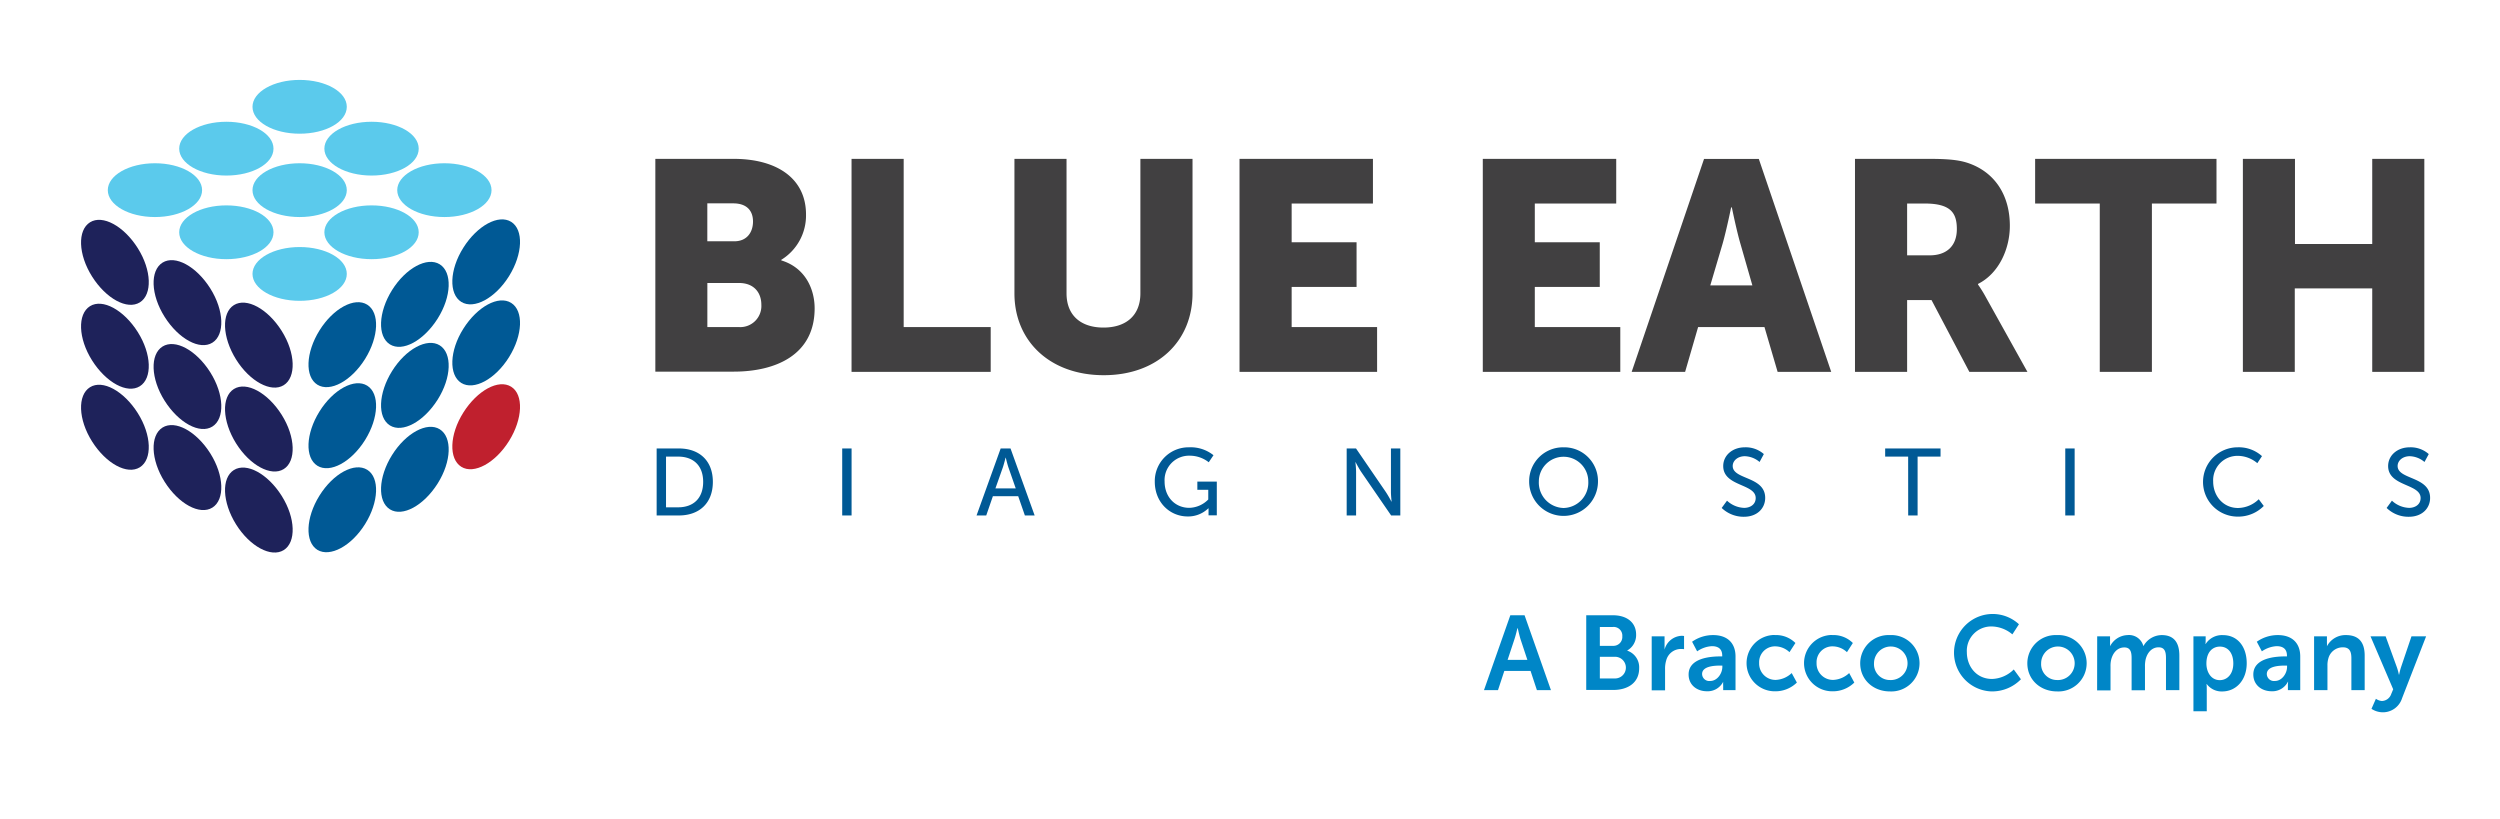 <svg xmlns="http://www.w3.org/2000/svg" width="632" height="207" fill="none"><path fill="#005995" d="M166 113.37h5.61c5.19 0 8.6 3.09 8.6 8.45 0 5.36-3.41 8.49-8.6 8.49H166v-16.94Zm5.44 14.88c3.82 0 6.32-2.26 6.32-6.43s-2.52-6.39-6.32-6.39h-3.07v12.82h3.07ZM212.91 113.37h2.37v16.94h-2.37v-16.94ZM257.4 125.44H251l-1.68 4.87h-2.45l6.1-16.94h2.49l6.1 16.94h-2.47l-1.69-4.87Zm-3.19-9.74s-.38 1.53-.67 2.4l-1.9 5.37h5.14l-1.87-5.37c-.29-.87-.65-2.4-.65-2.4h-.05ZM300.6 113.08a9.206 9.206 0 0 1 6.17 2l-1.2 1.78a7.757 7.757 0 0 0-4.77-1.66 6.16 6.16 0 0 0-2.514.438 6.17 6.17 0 0 0-3.876 6.092c0 3.94 2.69 6.65 6.24 6.65a6.916 6.916 0 0 0 4.8-2.11v-2.45h-2.76v-2.07h4.92v8.52h-2.09v-1.77h-.05a7.318 7.318 0 0 1-5.21 2.06c-4.56 0-8.33-3.6-8.33-8.78a8.548 8.548 0 0 1 2.489-6.189 8.54 8.54 0 0 1 6.181-2.511ZM340.44 113.37h2.36l7.53 11c.514.789.988 1.603 1.42 2.44h.05s-.17-1.51-.17-2.44v-11H354v16.94h-2.32l-7.56-11c-.63-.93-1.42-2.47-1.42-2.47h-.05s.17 1.51.17 2.47v11h-2.38v-16.94ZM395.28 113.08a8.536 8.536 0 0 1 8.055 5.306 8.524 8.524 0 0 1 .635 3.334c0 2.307-.917 4.52-2.548 6.152a8.704 8.704 0 0 1-12.304 0 8.704 8.704 0 0 1-2.548-6.152 8.573 8.573 0 0 1 2.531-6.159 8.571 8.571 0 0 1 6.179-2.481Zm0 15.34a6.4 6.4 0 0 0 6.24-6.7 6.245 6.245 0 0 0-1.831-4.419 6.245 6.245 0 0 0-8.838 0 6.245 6.245 0 0 0-1.831 4.419 6.425 6.425 0 0 0 1.723 4.665 6.427 6.427 0 0 0 4.537 2.035ZM436.59 126.57a6.69 6.69 0 0 0 4.32 1.82c1.58 0 2.93-.88 2.93-2.49 0-3.67-8.21-2.88-8.21-8.09 0-2.64 2.28-4.73 5.47-4.73a6.94 6.94 0 0 1 4.8 1.71l-1.08 2a6.002 6.002 0 0 0-3.72-1.46c-1.8 0-3.07 1.13-3.07 2.47 0 3.51 8.21 2.57 8.21 8.07 0 2.61-2 4.77-5.38 4.77a8 8 0 0 1-5.62-2.23l1.35-1.84ZM482.38 115.43h-5.81v-2.06h14v2.06h-5.8v14.88h-2.38l-.01-14.88ZM522.1 113.37h2.37v16.94h-2.37v-16.94ZM565.66 113.08a8.733 8.733 0 0 1 6.17 2.23l-1.18 1.78a7.731 7.731 0 0 0-4.89-1.85 6.16 6.16 0 0 0-6.27 6.48c0 3.63 2.52 6.7 6.29 6.7a7.664 7.664 0 0 0 5.23-2.21l1.27 1.7a9.044 9.044 0 0 1-6.57 2.69 8.761 8.761 0 0 1-6.237-14.937 8.764 8.764 0 0 1 6.187-2.583ZM604.68 126.57a6.69 6.69 0 0 0 4.32 1.82c1.59 0 2.93-.88 2.93-2.49 0-3.67-8.21-2.88-8.21-8.09 0-2.64 2.28-4.73 5.47-4.73a6.91 6.91 0 0 1 4.8 1.71l-1.08 2a6.002 6.002 0 0 0-3.72-1.46c-1.8 0-3.07 1.13-3.07 2.47 0 3.51 8.21 2.57 8.21 8.07 0 2.61-2 4.77-5.38 4.77a7.908 7.908 0 0 1-5.61-2.23l1.34-1.84Z"/><path fill="#414041" d="M165.67 40.16h19.8c10.76 0 18.29 4.82 18.29 14.07a13.145 13.145 0 0 1-6.25 11.45v.15c6.17 1.88 8.43 7.38 8.43 12.12 0 11.74-9.78 16-20.47 16h-19.8V40.16ZM185.62 61c3.31 0 4.74-2.41 4.74-5s-1.43-4.59-5-4.59h-6.55V61h6.81Zm1.13 21.68a5.338 5.338 0 0 0 5.72-5.64c0-3-1.81-5.5-5.65-5.5h-8v11.14h7.93ZM215.27 40.16h13.18v42.53h22V94h-35.18V40.16ZM256.45 40.16h13.17v34c0 5.64 3.69 8.65 9.34 8.65s9.33-3 9.33-8.65v-34h13.18v34c0 12.11-8.89 20.69-22.44 20.69s-22.58-8.58-22.58-20.69v-34ZM313.35 40.16h33.73v11.29h-20.55v9.79h16.41v11.29h-16.41v10.16h21.6V94h-34.78V40.16ZM374.85 40.16h33.73v11.29H388v9.79h16.42v11.29H388v10.16h21.61V94h-34.76V40.16ZM446.06 82.69h-16.78L426 94h-13.51l18.29-53.82h13.85L462.93 94h-13.55l-3.32-11.31Zm-8.43-30.26s-1.2 5.87-2.18 9.26l-3.09 10.46H443l-3-10.46c-1-3.39-2.19-9.26-2.19-9.26h-.18ZM468.94 40.16h18.75c5.5 0 8.13.38 10.46 1.28 6.1 2.33 9.94 7.83 9.94 15.66 0 5.72-2.71 12-8.05 14.68v.15a31.745 31.745 0 0 1 2 3.23L512.53 94h-14.68l-9.56-18.14h-6.17V94h-13.18V40.16Zm18.9 24.39c4.22 0 6.85-2.33 6.85-6.63 0-4.06-1.5-6.47-8.13-6.47h-4.44v13.1h5.72ZM530.82 51.45h-16.34V40.16h45.85v11.29H544V94h-13.18V51.45ZM567 40.16h13.17v21.53h19.53V40.16h13.17V94H599.7V72.91h-19.58V94H567V40.16Z"/><path fill="#5BCAEC" d="M63.83 27c0-3.76 5.34-6.8 11.92-6.8s11.92 3 11.92 6.8-5.33 6.8-11.92 6.8-11.92-3.01-11.92-6.8Z"/><path fill="#5BCAEC" d="M82 37.58c0-3.76 5.34-6.8 11.93-6.8s11.92 3 11.92 6.8-5.34 6.8-11.92 6.8S82 41.33 82 37.58ZM45.3 37.58c0-3.76 5.34-6.8 11.92-6.8s11.92 3 11.92 6.8-5.33 6.8-11.92 6.8-11.92-3.05-11.92-6.8ZM82 58.72c0-3.76 5.34-6.8 11.93-6.8s11.92 3 11.92 6.8-5.34 6.8-11.92 6.8S82 62.47 82 58.72ZM45.3 58.72c0-3.76 5.34-6.8 11.92-6.8s11.92 3 11.92 6.8-5.33 6.8-11.92 6.8-11.92-3.05-11.92-6.8Z"/><path fill="#5BCAEC" d="M63.83 48.07c0-3.75 5.34-6.8 11.92-6.8s11.92 3.05 11.92 6.8-5.33 6.8-11.92 6.8-11.92-3.04-11.92-6.8ZM27.25 48.07c0-3.75 5.34-6.8 11.92-6.8s11.92 3.05 11.92 6.8-5.34 6.8-11.92 6.8-11.92-3.04-11.92-6.8ZM100.42 48.07c0-3.75 5.34-6.8 11.92-6.8s11.92 3.05 11.92 6.8-5.34 6.8-11.92 6.8-11.92-3.04-11.92-6.8ZM63.83 69.25c0-3.76 5.34-6.8 11.92-6.8s11.92 3 11.92 6.8-5.33 6.8-11.92 6.8-11.92-3.05-11.92-6.8Z"/><path fill="#005995" d="M116.61 76.32c-3.19-2-3-8.12.53-13.71 3.53-5.59 8.89-8.51 12.08-6.53 3.19 1.98 2.95 8.13-.53 13.72-3.48 5.59-8.89 8.51-12.08 6.52Z"/><path fill="#005995" d="M98.57 87.06c-3.19-2-2.95-8.12.53-13.71 3.48-5.59 8.89-8.51 12.07-6.53 3.18 1.98 3 8.13-.53 13.72-3.53 5.59-8.88 8.51-12.07 6.52Z"/><path fill="#005995" d="M80.23 97.25c-3.19-2-2.95-8.12.53-13.71 3.48-5.59 8.88-8.51 12.07-6.52 3.19 1.99 2.95 8.12-.53 13.71-3.48 5.59-8.88 8.51-12.07 6.52ZM116.61 96.81c-3.19-2-3-8.13.53-13.72 3.53-5.59 8.89-8.51 12.08-6.52 3.19 1.99 2.95 8.12-.53 13.71-3.48 5.59-8.89 8.51-12.08 6.53Z"/><path fill="#005995" d="M98.57 107.55c-3.19-2-2.95-8.12.53-13.72 3.48-5.6 8.89-8.51 12.07-6.52 3.18 1.99 3 8.13-.53 13.72-3.53 5.59-8.88 8.5-12.07 6.52Z"/><path fill="#005995" d="M80.23 117.74c-3.19-2-2.95-8.12.53-13.71 3.48-5.59 8.88-8.51 12.07-6.53 3.19 1.98 2.95 8.13-.53 13.72-3.48 5.59-8.88 8.51-12.07 6.52Z"/><path fill="#C0202E" d="M116.61 118c-3.19-2-3-8.13.53-13.72 3.53-5.59 8.89-8.51 12.08-6.52 3.19 1.99 2.95 8.13-.53 13.71-3.48 5.58-8.89 8.53-12.08 6.53Z"/><path fill="#005995" d="M98.57 128.76c-3.19-2-2.95-8.13.53-13.71 3.48-5.58 8.89-8.51 12.07-6.53 3.18 1.98 3 8.12-.53 13.71-3.53 5.59-8.88 8.52-12.07 6.53Z"/><path fill="#005995" d="M80.23 139c-3.19-2-2.95-8.12.53-13.71 3.48-5.59 8.88-8.51 12.07-6.53 3.19 1.98 2.95 8.13-.53 13.72-3.48 5.59-8.88 8.46-12.07 6.52Z"/><path fill="#1E225A" d="M59.13 118.82c-3.19 2-2.95 8.13.53 13.72 3.48 5.59 8.89 8.51 12.07 6.52 3.18-1.99 3-8.12-.52-13.71-3.52-5.59-8.89-8.51-12.08-6.53Z"/><path fill="#1E225A" d="M41.09 108.08c-3.19 2-3 8.13.53 13.72 3.53 5.59 8.89 8.51 12.07 6.52 3.18-1.99 3-8.12-.53-13.71-3.53-5.59-8.88-8.51-12.07-6.53Z"/><path fill="#1E225A" d="M22.75 97.89c-3.19 2-3 8.13.53 13.72 3.53 5.59 8.88 8.51 12.07 6.52 3.19-1.99 3-8.12-.53-13.71-3.53-5.59-8.89-8.52-12.07-6.53ZM59.13 98.34c-3.19 2-2.95 8.12.53 13.71 3.48 5.59 8.89 8.51 12.07 6.53 3.18-1.98 3-8.13-.52-13.72s-8.89-8.51-12.08-6.52Z"/><path fill="#1E225A" d="M41.09 87.6c-3.19 2-3 8.12.53 13.71 3.53 5.59 8.89 8.51 12.07 6.52 3.18-1.99 3-8.12-.53-13.71-3.53-5.59-8.88-8.51-12.07-6.52Z"/><path fill="#1E225A" d="M22.75 77.4c-3.19 2-3 8.13.53 13.72 3.53 5.59 8.88 8.51 12.07 6.52 3.19-1.99 3-8.12-.53-13.71-3.53-5.59-8.89-8.51-12.07-6.53ZM59.13 77.13c-3.19 2-2.95 8.12.53 13.71 3.48 5.59 8.89 8.51 12.07 6.53 3.18-1.98 3-8.13-.52-13.72s-8.89-8.51-12.08-6.52Z"/><path fill="#1E225A" d="M41.09 66.39c-3.19 2-3 8.12.53 13.71 3.53 5.59 8.89 8.51 12.07 6.53 3.18-1.98 3-8.13-.53-13.72-3.53-5.59-8.88-8.51-12.07-6.52Z"/><path fill="#1E225A" d="M22.75 56.2c-3.19 2-3 8.12.53 13.71 3.53 5.59 8.88 8.51 12.07 6.53 3.19-1.98 3-8.13-.53-13.72-3.53-5.59-8.89-8.51-12.07-6.52Z"/><path fill="#0086C7" d="M386.93 169.62h-6.64l-1.6 4.85h-3.54l6.66-18.93h3.6l6.67 18.93h-3.55l-1.6-4.85Zm-3.33-10.8s-.43 1.87-.8 2.93l-1.68 5.07h5l-1.68-5.07c-.35-1.06-.75-2.93-.75-2.93h-.09ZM401 155.54h6.77c3.42 0 5.84 1.76 5.84 4.88a4.467 4.467 0 0 1-2.29 4.05c.93.303 1.734.904 2.288 1.71.553.807.824 1.773.772 2.75 0 3.78-3 5.49-6.53 5.49H401v-18.88Zm6.77 7.73a2.258 2.258 0 0 0 1.721-.68c.222-.229.393-.502.502-.802.108-.3.151-.62.127-.938a2.183 2.183 0 0 0-.651-1.735 2.179 2.179 0 0 0-1.749-.615h-3.28v4.77h3.33Zm.35 8.24a2.744 2.744 0 0 0 2.681-1.648 2.744 2.744 0 0 0-1.583-3.663 2.717 2.717 0 0 0-1.098-.159h-3.68v5.47h3.68ZM417.55 160.87h3.25v3.35a4.667 4.667 0 0 1 4.32-3.49c.204.001.408.018.61.05v3.33a6.116 6.116 0 0 0-.8-.05 3.84 3.84 0 0 0-3.7 2.85 7.094 7.094 0 0 0-.3 2.21v5.39h-3.38v-13.64ZM434.93 165.94h.45v-.19c0-1.79-1.12-2.4-2.61-2.4a7.229 7.229 0 0 0-3.73 1.31l-1.28-2.43a9.141 9.141 0 0 1 5.33-1.68c3.57 0 5.65 2 5.65 5.41v8.51h-3.12v-1.12a9.266 9.266 0 0 1 0-1 4.39 4.39 0 0 1-4.13 2.4c-2.43 0-4.61-1.52-4.61-4.24 0-4.28 5.83-4.57 8.05-4.57Zm-2.59 6.21c1.79 0 3.07-1.92 3.07-3.57v-.32h-.59c-1.73 0-4.53.24-4.53 2.13a1.809 1.809 0 0 0 2.05 1.76ZM448.65 160.55a6.93 6.93 0 0 1 5.23 2l-1.5 2.32a5.308 5.308 0 0 0-3.54-1.47 3.996 3.996 0 0 0-3.877 2.584 4.004 4.004 0 0 0-.253 1.626 4.136 4.136 0 0 0 2.586 3.973c.522.21 1.081.311 1.644.297a6.237 6.237 0 0 0 4-1.73l1.31 2.4a7.755 7.755 0 0 1-5.6 2.21 7.124 7.124 0 0 1-5.035-2.085 7.124 7.124 0 0 1 0-10.07 7.124 7.124 0 0 1 5.035-2.085v.03ZM463.18 160.55a6.894 6.894 0 0 1 2.821.449 6.9 6.9 0 0 1 2.399 1.551l-1.49 2.32a5.323 5.323 0 0 0-3.55-1.47 3.996 3.996 0 0 0-3.877 2.584 4.004 4.004 0 0 0-.253 1.626 4.127 4.127 0 0 0 1.2 3.048 4.135 4.135 0 0 0 3.04 1.222 6.275 6.275 0 0 0 4-1.73l1.3 2.4a7.722 7.722 0 0 1-5.59 2.21 7.124 7.124 0 0 1-5.035-2.085 7.124 7.124 0 0 1 0-10.07 7.124 7.124 0 0 1 5.035-2.085v.03ZM477.75 160.55a7.126 7.126 0 0 1 5.284 1.947 7.125 7.125 0 0 1 2.224 5.173 7.14 7.14 0 0 1-2.224 5.173 7.126 7.126 0 0 1-5.284 1.947c-4.16 0-7.49-2.93-7.49-7.12a7.155 7.155 0 0 1 4.656-6.679 7.146 7.146 0 0 1 2.834-.441Zm0 11.36a4.237 4.237 0 0 0 4.084-2.444 4.244 4.244 0 0 0-.76-4.699 4.238 4.238 0 0 0-4.646-1.032 4.242 4.242 0 0 0-2.678 3.935 4.003 4.003 0 0 0 2.432 3.923 4.006 4.006 0 0 0 1.598.317h-.03ZM503.39 155.22a9.81 9.81 0 0 1 7 2.59l-1.66 2.56a8.34 8.34 0 0 0-5.17-2 6.16 6.16 0 0 0-6.34 6.5c0 3.6 2.42 6.77 6.37 6.77a8.139 8.139 0 0 0 5.49-2.4l1.81 2.48a10.174 10.174 0 0 1-7.44 3.07 9.791 9.791 0 0 1-.05-19.57h-.01ZM520 160.55a7.126 7.126 0 0 1 5.284 1.947 7.125 7.125 0 0 1 2.224 5.173 7.14 7.14 0 0 1-2.224 5.173A7.126 7.126 0 0 1 520 174.79c-4.16 0-7.49-2.93-7.49-7.12a7.155 7.155 0 0 1 4.656-6.679 7.146 7.146 0 0 1 2.834-.441Zm0 11.36a4.237 4.237 0 0 0 4.084-2.444 4.244 4.244 0 0 0-.76-4.699 4.238 4.238 0 0 0-4.646-1.032A4.242 4.242 0 0 0 516 167.67a3.988 3.988 0 0 0 1.083 2.985A4.005 4.005 0 0 0 520 171.91ZM530.17 160.87h3.25v1.58c.016.31.016.62 0 .93a5.17 5.17 0 0 1 4.43-2.83 3.747 3.747 0 0 1 4 2.8 5.335 5.335 0 0 1 4.64-2.8c2.83 0 4.45 1.6 4.45 5.17v8.75h-3.38v-8.11c0-1.54-.29-2.72-1.87-2.72-1.73 0-2.88 1.39-3.28 3.1a7.483 7.483 0 0 0-.16 1.76v6h-3.38v-8.11c0-1.46-.24-2.72-1.84-2.72-1.76 0-2.91 1.39-3.33 3.12a6.788 6.788 0 0 0-.16 1.74v6h-3.39l.02-13.66ZM554.5 160.87h3.09v1c0 .311-.017.621-.05.93h.05a4.875 4.875 0 0 1 4.38-2.24c3.68 0 6 2.91 6 7.12s-2.64 7.12-6.21 7.12a4.687 4.687 0 0 1-3.89-1.87h-.06c.042.389.062.779.06 1.17v5.71h-3.37v-18.94Zm6.67 11.07c1.86 0 3.41-1.52 3.41-4.22 0-2.7-1.39-4.26-3.39-4.26-1.76 0-3.41 1.28-3.41 4.29 0 2.11 1.15 4.19 3.39 4.19ZM577.69 165.94h.45v-.19c0-1.79-1.12-2.4-2.61-2.4a7.229 7.229 0 0 0-3.73 1.31l-1.28-2.43a9.14 9.14 0 0 1 5.33-1.68c3.57 0 5.65 2 5.65 5.41v8.51h-3.12v-1.12a7.604 7.604 0 0 1 .06-1h-.06a4.39 4.39 0 0 1-4.13 2.4c-2.42 0-4.61-1.52-4.61-4.24 0-4.28 5.84-4.57 8.05-4.57Zm-2.59 6.21c1.79 0 3.07-1.92 3.07-3.57v-.32h-.59c-1.73 0-4.53.24-4.53 2.13a1.809 1.809 0 0 0 2.05 1.76ZM585 160.87h3.25v1.58c.016.31.016.62 0 .93a5.27 5.27 0 0 1 4.82-2.83c3 0 4.72 1.58 4.72 5.17v8.75h-3.36v-8.05c0-1.66-.42-2.78-2.16-2.78a3.76 3.76 0 0 0-3.65 2.78 5.925 5.925 0 0 0-.24 1.81v6.24H585v-13.6ZM600.63 176.65a3 3 0 0 0 1.52.56 2.57 2.57 0 0 0 2.35-1.76l.5-1.2-5.73-13.38h3.82l2.85 7.84c.205.602.372 1.217.5 1.84h.06c.119-.604.27-1.201.45-1.79l2.67-7.89h3.7l-6.08 15.65a5.081 5.081 0 0 1-4.9 3.55 5.23 5.23 0 0 1-2.83-.88l1.12-2.54Z"/></svg>